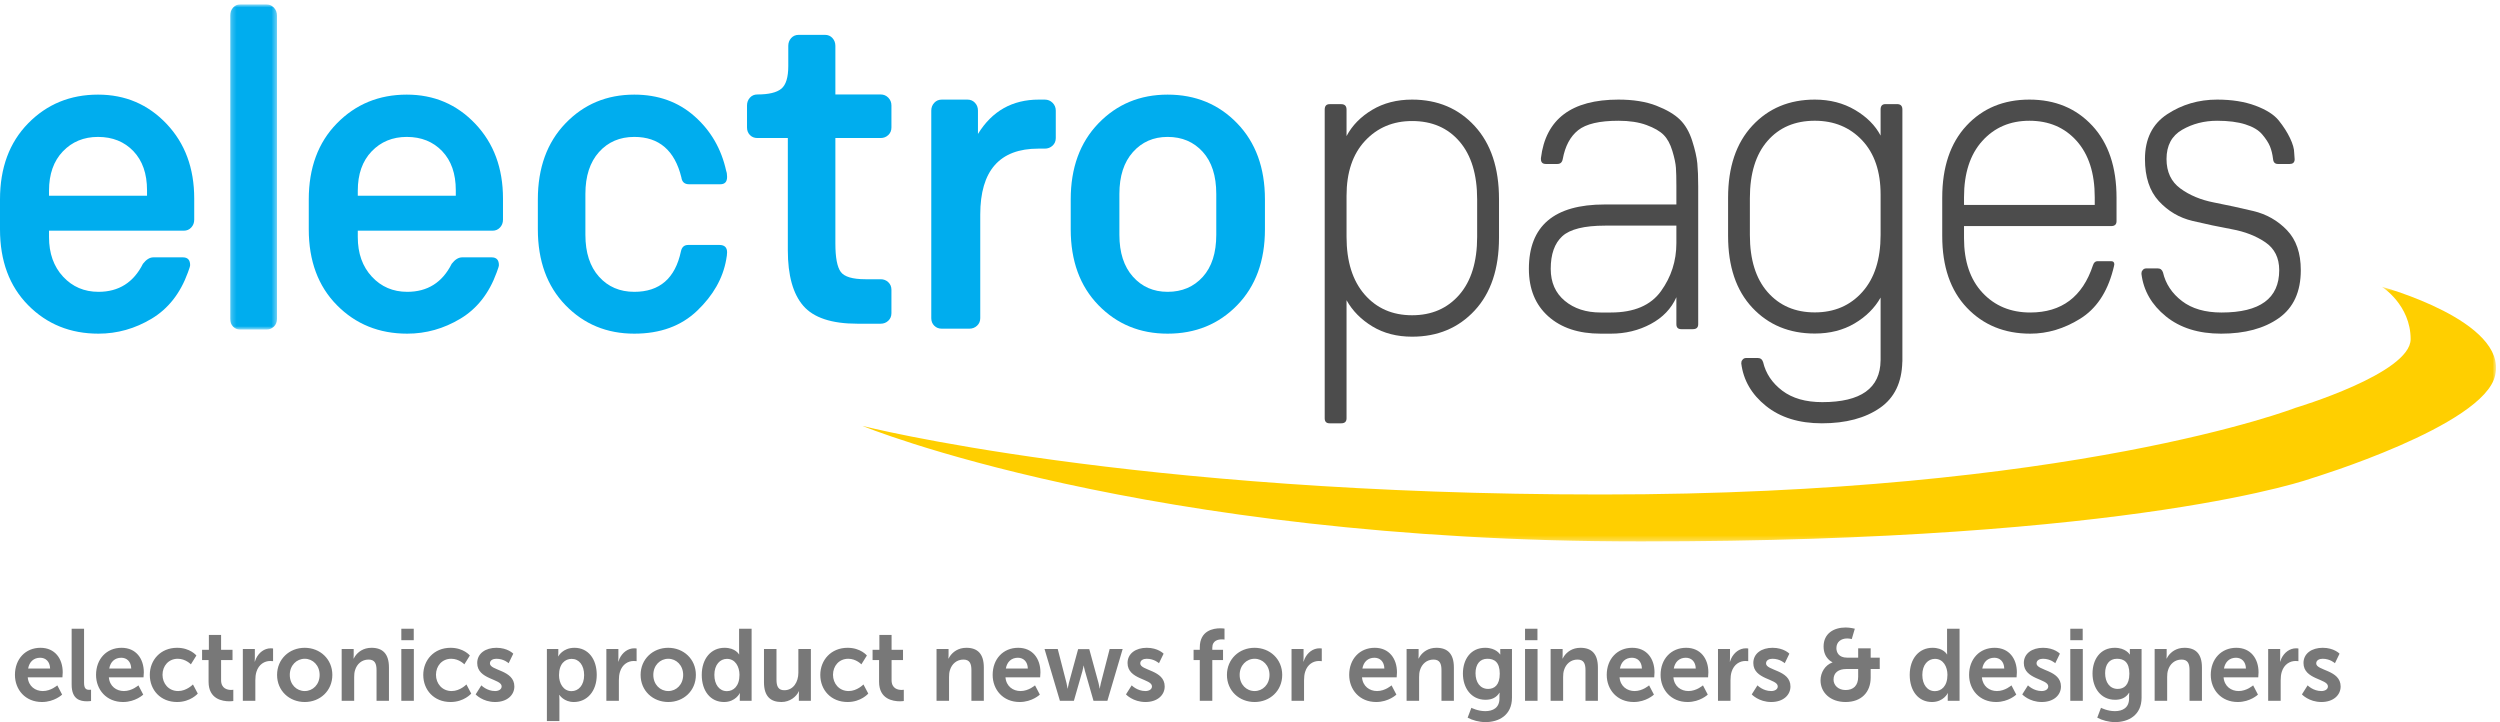 <?xml version="1.0" encoding="UTF-8"?>
<svg width="502px" height="145px" viewBox="0 0 502 145" version="1.1" xmlns="http://www.w3.org/2000/svg" xmlns:xlink="http://www.w3.org/1999/xlink">
    <!-- Generator: Sketch 46.2 (44496) - http://www.bohemiancoding.com/sketch -->
    <title>Page 1</title>
    <desc>Created with Sketch.</desc>
    <defs>
        <polygon id="path-1" points="9.618 0.89 0.222 0.89 0.222 66.174 9.618 66.174 9.618 0.89"></polygon>
        <polygon id="path-3" points="328.207 0.583 328.207 51.724 0.143 51.724 0.143 0.583"></polygon>
        <polygon id="path-5" points="0 150 501 150 501 1 0 1"></polygon>
    </defs>
    <g id="App-Icons" stroke="none" stroke-width="1" fill="none" fill-rule="evenodd">
        <g id="Page-1">
            <path d="M270.386,47.556 C270.386,52.499 271.595,56.359 274.012,59.137 C276.428,61.914 279.606,63.302 283.545,63.302 C287.484,63.302 290.647,61.929 293.033,59.183 C295.419,56.436 296.612,52.56 296.612,47.556 L296.612,40.049 C296.612,35.043 295.435,31.169 293.077,28.422 C290.72,25.676 287.544,24.303 283.545,24.303 C279.726,24.303 276.577,25.63 274.101,28.284 C271.624,30.94 270.386,34.617 270.386,39.316 L270.386,47.556 Z M270.386,83.993 C270.386,84.664 270.029,85 269.312,85 L266.984,85 C266.327,85 266,84.664 266,83.993 L266,22.013 C266,21.281 266.327,20.915 266.984,20.915 L269.312,20.915 C270.029,20.915 270.386,21.281 270.386,22.013 L270.386,27.323 C271.519,25.187 273.236,23.432 275.534,22.059 C277.831,20.686 280.501,20 283.545,20 C288.677,20 292.869,21.77 296.12,25.31 C299.373,28.849 301,33.732 301,39.957 L301,47.739 C301,53.964 299.373,58.832 296.12,62.34 C292.869,65.85 288.677,67.606 283.545,67.606 C280.501,67.606 277.845,66.919 275.578,65.546 C273.31,64.171 271.579,62.418 270.386,60.281 L270.386,83.993 Z" id="Fill-1" fill="#4C4C4C"></path>
            <path d="M322.301,45.307 C318.126,45.307 315.262,46.016 313.711,47.431 C312.161,48.847 311.386,51.032 311.386,53.985 C311.386,56.695 312.324,58.835 314.203,60.402 C316.083,61.969 318.484,62.751 321.406,62.751 L323.464,62.751 C328.117,62.751 331.472,61.32 333.53,58.458 C335.587,55.596 336.617,52.388 336.617,48.833 L336.617,45.307 L322.301,45.307 Z M341,65.102 C341,65.765 340.643,66.097 339.928,66.097 L337.601,66.097 C336.946,66.097 336.617,65.765 336.617,65.102 L336.617,59.679 C335.602,61.969 333.889,63.761 331.472,65.057 C329.055,66.352 326.387,67 323.464,67 L321.406,67 C316.991,67 313.488,65.839 310.893,63.519 C308.299,61.201 307,58.022 307,53.985 C307,45.368 312.072,41.059 322.212,41.059 L336.617,41.059 L336.617,37.354 C336.617,35.788 336.587,34.567 336.527,33.693 C336.466,32.82 336.229,31.689 335.811,30.304 C335.394,28.918 334.813,27.849 334.067,27.095 C333.321,26.341 332.172,25.679 330.621,25.107 C329.071,24.535 327.191,24.248 324.985,24.248 C321.168,24.248 318.468,24.881 316.888,26.147 C315.307,27.411 314.278,29.339 313.801,31.932 C313.682,32.594 313.325,32.925 312.728,32.925 L310.401,32.925 C309.744,32.925 309.417,32.594 309.417,31.932 L309.417,31.75 C310.371,23.916 315.561,20 324.985,20 C327.967,20 330.503,20.407 332.59,21.219 C334.678,22.033 336.258,22.968 337.332,24.022 C338.407,25.077 339.226,26.492 339.793,28.27 C340.36,30.048 340.703,31.555 340.821,32.788 C340.941,34.025 341,35.576 341,37.445 L341,65.102 Z" id="Fill-3" fill="#4C4C4C"></path>
            <path d="M420.625,41.149 L420.625,39.613 C420.625,34.792 419.419,31.027 417.007,28.314 C414.598,25.603 411.428,24.248 407.499,24.248 C403.63,24.248 400.476,25.603 398.036,28.314 C395.595,31.027 394.374,34.792 394.374,39.613 L394.374,41.149 L420.625,41.149 Z M394.374,47.838 C394.374,52.476 395.61,56.123 398.08,58.774 C400.551,61.426 403.75,62.751 407.678,62.751 C413.988,62.751 418.184,59.587 420.268,53.261 C420.446,52.718 420.744,52.447 421.16,52.447 L423.927,52.447 C424.345,52.447 424.553,52.658 424.553,53.079 C424.553,53.2 424.463,53.593 424.285,54.255 C423.095,58.774 420.893,62.027 417.678,64.016 C414.464,66.005 411.13,67 407.678,67 C402.5,67 398.259,65.266 394.955,61.801 C391.651,58.338 390,53.532 390,47.386 L390,39.702 C390,33.557 391.621,28.736 394.865,25.242 C398.11,21.747 402.321,20 407.499,20 C412.678,20 416.89,21.747 420.134,25.242 C423.377,28.736 425,33.557 425,39.702 L425,44.403 C425,45.066 424.642,45.397 423.927,45.397 L394.374,45.397 L394.374,47.838 Z" id="Fill-5" fill="#4C4C4C"></path>
            <path d="M457.579,63.882 C454.634,65.961 450.773,67 445.999,67 C441.461,67 437.763,65.839 434.906,63.521 C432.046,61.201 430.411,58.352 430,54.98 C430,54.677 430.058,54.467 430.176,54.346 C430.353,54.045 430.618,53.894 430.973,53.894 L433.271,53.894 C433.799,53.894 434.153,54.165 434.329,54.707 C434.861,56.998 436.128,58.91 438.132,60.447 C440.135,61.982 442.787,62.752 446.087,62.752 C453.807,62.752 457.667,59.919 457.667,54.256 C457.667,51.786 456.741,49.917 454.883,48.652 C453.026,47.386 450.788,46.512 448.167,46.031 C445.543,45.549 442.906,44.991 440.253,44.358 C437.602,43.727 435.348,42.4 433.491,40.381 C431.634,38.363 430.708,35.546 430.708,31.932 C430.708,27.894 432.195,24.896 435.171,22.937 C438.147,20.98 441.491,20 445.203,20 C448.151,20 450.715,20.407 452.895,21.219 C455.075,22.033 456.636,23.027 457.579,24.203 C458.523,25.379 459.275,26.553 459.835,27.727 C460.394,28.903 460.674,29.882 460.674,30.666 L460.762,31.932 L460.762,32.113 C460.704,32.655 460.378,32.925 459.789,32.925 L457.402,32.925 C456.813,32.925 456.49,32.594 456.429,31.932 C456.313,30.966 456.106,30.124 455.813,29.4 C455.517,28.677 455.002,27.878 454.264,27.004 C453.529,26.131 452.395,25.453 450.862,24.971 C449.328,24.49 447.443,24.248 445.203,24.248 C442.611,24.248 440.269,24.851 438.177,26.056 C436.083,27.262 435.037,29.219 435.037,31.932 C435.037,34.522 435.967,36.495 437.824,37.851 C439.678,39.207 441.919,40.142 444.541,40.653 C447.163,41.165 449.8,41.738 452.453,42.37 C455.106,43.003 457.359,44.284 459.216,46.212 C461.073,48.14 462,50.821 462,54.256 C462,58.594 460.527,61.803 457.579,63.882" id="Fill-7" fill="#4C4C4C"></path>
            <path d="M29.523,39.308 L29.523,38.2 C29.523,34.877 28.611,32.261 26.79,30.354 C24.968,28.446 22.598,27.492 19.681,27.492 C16.827,27.492 14.473,28.462 12.621,30.401 C10.768,32.338 9.843,34.969 9.843,38.292 L9.843,39.308 L29.523,39.308 Z M9.843,47.615 C9.843,50.878 10.784,53.524 12.665,55.554 C14.548,57.585 16.918,58.599 19.774,58.599 C23.843,58.599 26.82,56.723 28.703,52.969 C29.372,52.107 30.07,51.676 30.799,51.676 L36.722,51.676 C37.695,51.676 38.179,52.2 38.179,53.247 C38.179,53.431 38.027,53.923 37.725,54.724 C36.205,58.907 33.775,62 30.434,64 C27.094,65.999 23.541,67 19.774,67 C14.124,67 9.417,65.092 5.649,61.277 C1.884,57.462 0,52.385 0,46.046 L0,40.046 C0,33.708 1.884,28.615 5.649,24.771 C9.417,20.923 14.095,19 19.681,19 C25.15,19 29.736,20.954 33.442,24.862 C37.147,28.769 39,33.769 39,39.861 L39,44.107 C39,44.723 38.802,45.247 38.408,45.676 C38.012,46.107 37.513,46.324 36.904,46.324 L9.843,46.324 L9.843,47.615 Z" id="Fill-9" fill="#00ADEE"></path>
            <g id="Group-13" transform="translate(46, 0)">
                <mask id="mask-2" fill="white">
                    <use xlink:href="#path-1"></use>
                </mask>
                <g id="Clip-12"></g>
                <path d="M2.223,66.174 C1.643,66.174 1.165,65.972 0.788,65.569 C0.411,65.165 0.222,64.651 0.222,64.029 L0.222,3.127 C0.222,2.507 0.411,1.978 0.788,1.543 C1.165,1.107 1.643,0.889 2.223,0.889 L7.531,0.889 C8.11,0.889 8.603,1.107 9.01,1.543 C9.416,1.978 9.618,2.507 9.618,3.127 L9.618,64.029 C9.618,64.651 9.416,65.165 9.01,65.569 C8.603,65.972 8.11,66.174 7.531,66.174 L2.223,66.174 Z" id="Fill-11" fill="#00ADEE" mask="url(#mask-2)"></path>
            </g>
            <path d="M91.524,39.308 L91.524,38.2 C91.524,34.877 90.613,32.261 88.79,30.354 C86.968,28.446 84.598,27.492 81.683,27.492 C78.829,27.492 76.473,28.462 74.621,30.401 C72.768,32.338 71.843,34.969 71.843,38.292 L71.843,39.308 L91.524,39.308 Z M71.843,47.615 C71.843,50.878 72.784,53.524 74.667,55.554 C76.549,57.585 78.919,58.599 81.774,58.599 C85.845,58.599 88.822,56.723 90.703,52.969 C91.373,52.107 92.07,51.676 92.8,51.676 L98.722,51.676 C99.695,51.676 100.18,52.2 100.18,53.247 C100.18,53.431 100.029,53.923 99.725,54.724 C98.206,58.907 95.776,62 92.435,64 C89.094,65.999 85.541,67 81.774,67 C76.124,67 71.417,65.092 67.651,61.277 C63.885,57.462 62,52.385 62,46.046 L62,40.046 C62,33.708 63.885,28.615 67.651,24.771 C71.417,20.923 76.095,19 81.683,19 C87.15,19 91.737,20.954 95.442,24.862 C99.147,28.769 101,33.769 101,39.861 L101,44.107 C101,44.723 100.804,45.247 100.408,45.676 C100.013,46.107 99.513,46.324 98.905,46.324 L71.843,46.324 L71.843,47.615 Z" id="Fill-14" fill="#00ADEE"></path>
            <path d="M117.547,47.154 C117.547,50.723 118.456,53.524 120.273,55.554 C122.091,57.585 124.455,58.599 127.365,58.599 C132.455,58.599 135.577,55.893 136.728,50.476 C136.909,49.615 137.395,49.186 138.183,49.186 L144.455,49.186 C145.485,49.186 146,49.678 146,50.662 C146,51.031 145.939,51.524 145.82,52.138 C145.152,55.893 143.213,59.309 140,62.385 C136.788,65.462 132.575,67 127.365,67 C121.849,67 117.242,65.092 113.546,61.277 C109.848,57.462 108,52.385 108,46.046 L108,40.046 C108,33.708 109.848,28.615 113.546,24.771 C117.242,20.923 121.849,19 127.365,19 C132.152,19 136.182,20.446 139.455,23.338 C142.727,26.231 144.848,29.893 145.82,34.324 C145.939,34.63 146,35.031 146,35.523 C146,36.508 145.547,37 144.636,37 L138.364,37 C137.454,37 136.941,36.538 136.818,35.615 C135.485,30.2 132.334,27.492 127.365,27.492 C124.455,27.492 122.091,28.508 120.273,30.538 C118.456,32.569 117.547,35.369 117.547,38.938 L117.547,47.154 Z" id="Fill-16" fill="#00ADEE"></path>
            <path d="M172.156,65 C166.993,65 163.375,63.803 161.303,61.409 C159.231,59.016 158.196,55.303 158.196,50.27 L158.196,27.714 L152.072,27.714 C151.471,27.714 150.976,27.515 150.586,27.115 C150.195,26.717 150,26.21 150,25.597 L150,21.177 C150,20.565 150.195,20.042 150.586,19.612 C150.976,19.183 151.471,18.968 152.072,18.968 C154.354,18.968 155.959,18.585 156.891,17.817 C157.821,17.05 158.287,15.532 158.287,13.261 L158.287,9.209 C158.287,8.597 158.481,8.074 158.87,7.644 C159.263,7.214 159.758,7 160.357,7 L165.67,7 C166.272,7 166.768,7.214 167.157,7.644 C167.547,8.074 167.743,8.597 167.743,9.209 L167.743,18.968 L176.839,18.968 C177.439,18.968 177.949,19.183 178.37,19.612 C178.79,20.042 179,20.565 179,21.177 L179,25.597 C179,26.21 178.79,26.717 178.37,27.115 C177.949,27.515 177.439,27.714 176.839,27.714 L167.743,27.714 L167.743,48.888 C167.743,51.713 168.103,53.615 168.824,54.598 C169.543,55.578 171.196,56.07 173.777,56.07 L176.839,56.07 C177.439,56.07 177.949,56.27 178.37,56.668 C178.79,57.066 179,57.573 179,58.188 L179,62.882 C179,63.496 178.79,64.004 178.37,64.402 C177.949,64.8 177.439,65 176.839,65 L172.156,65 Z" id="Fill-18" fill="#00ADEE"></path>
            <path d="M189.115,66 C188.501,66 187.996,65.8 187.598,65.403 C187.201,65.005 187,64.497 187,63.884 L187,22.207 C187,21.595 187.201,21.073 187.598,20.644 C187.996,20.214 188.501,20 189.115,20 L194.262,20 C194.873,20 195.379,20.214 195.777,20.644 C196.176,21.073 196.374,21.595 196.374,22.207 L196.374,26.899 C199.195,22.3 203.269,20 208.598,20 L209.793,20 C210.407,20 210.928,20.214 211.357,20.644 C211.785,21.073 212,21.595 212,22.207 L212,27.727 C212,28.342 211.785,28.848 211.357,29.246 C210.928,29.644 210.407,29.844 209.793,29.844 L208.507,29.844 C200.725,29.844 196.835,34.26 196.835,43.093 L196.835,63.884 C196.835,64.497 196.621,65.005 196.191,65.403 C195.763,65.8 195.241,66 194.63,66 L189.115,66 Z" id="Fill-20" fill="#00ADEE"></path>
            <path d="M224.774,47.154 C224.774,50.723 225.677,53.524 227.488,55.554 C229.297,57.585 231.62,58.599 234.455,58.599 C237.35,58.599 239.702,57.599 241.513,55.601 C243.323,53.599 244.228,50.785 244.228,47.154 L244.228,38.938 C244.228,35.308 243.323,32.492 241.513,30.492 C239.702,28.492 237.35,27.492 234.455,27.492 C231.62,27.492 229.297,28.508 227.488,30.538 C225.677,32.569 224.774,35.369 224.774,38.938 L224.774,47.154 Z M215,40.046 C215,33.708 216.856,28.615 220.565,24.771 C224.276,20.923 228.907,19 234.455,19 C240.066,19 244.725,20.923 248.435,24.771 C252.145,28.615 254,33.708 254,40.046 L254,46.046 C254,52.385 252.145,57.462 248.435,61.277 C244.725,65.092 240.066,67 234.455,67 C228.907,67 224.276,65.092 220.565,61.277 C216.856,57.462 215,52.385 215,46.046 L215,40.046 Z" id="Fill-22" fill="#00ADEE"></path>
            <g id="Group-26" transform="translate(173, 57)">
                <mask id="mask-4" fill="white">
                    <use xlink:href="#path-3"></use>
                </mask>
                <g id="Clip-25"></g>
                <path d="M305.28,0.583 C305.28,0.583 311.057,4.21 311.057,11.102 C311.057,17.994 287.947,24.885 287.947,24.885 C287.947,24.885 243.169,42.295 148.559,42.295 C53.949,42.295 0.143,28.512 0.143,28.512 C0.143,28.512 56.477,51.724 156.503,51.724 C256.53,51.724 291.197,39.031 291.197,39.031 C291.197,39.031 325.863,28.512 328.029,18.356 C330.556,7.475 305.28,0.583 305.28,0.583" id="Fill-24" fill="#FFCF00" mask="url(#mask-4)"></path>
            </g>
            <path d="M373.963,58.62 C371.523,61.359 368.338,62.729 364.41,62.729 C360.481,62.729 357.327,61.375 354.946,58.665 C352.566,55.954 351.376,52.131 351.376,47.192 L351.376,39.785 C351.376,34.846 352.55,31.022 354.902,28.312 C357.253,25.601 360.422,24.245 364.41,24.245 C368.278,24.245 371.448,25.556 373.919,28.175 C376.388,30.797 377.624,34.425 377.624,39.062 L377.624,47.192 C377.624,52.071 376.404,55.88 373.963,58.62 M380.928,20.904 L378.606,20.904 C377.952,20.904 377.624,21.265 377.624,21.988 L377.624,27.226 C376.552,25.179 374.841,23.464 372.491,22.079 C370.139,20.693 367.447,20 364.41,20 C359.291,20 355.11,21.747 351.866,25.239 C348.622,28.732 347,33.552 347,39.693 L347,47.372 C347,53.516 348.622,58.319 351.866,61.782 C355.11,65.245 359.291,66.975 364.41,66.975 C367.447,66.975 370.109,66.299 372.402,64.943 C374.693,63.589 376.434,61.857 377.624,59.75 L377.624,72.364 L377.62,72.364 C377.565,77.951 373.667,80.748 365.916,80.748 C362.58,80.748 359.898,79.979 357.872,78.442 C355.845,76.904 354.564,74.991 354.028,72.7 C353.849,72.156 353.492,71.885 352.957,71.885 L350.632,71.885 C350.275,71.885 350.007,72.036 349.828,72.337 C349.709,72.458 349.648,72.668 349.648,72.971 C350.067,76.347 351.719,79.196 354.609,81.517 C357.499,83.838 361.24,85 365.826,85 C370.653,85 374.556,83.959 377.535,81.878 C380.419,79.866 381.891,76.784 381.984,72.654 C381.987,72.621 382,72.595 382,72.56 L382,21.988 C382,21.265 381.642,20.904 380.928,20.904" id="Fill-27" fill="#4C4C4C"></path>
            <mask id="mask-6" fill="white">
                <use xlink:href="#path-5"></use>
            </mask>
            <g id="Clip-29"></g>
            <path d="M3,135.52 C3,132.32 5.117,130.077 8.123,130.077 C11.031,130.077 12.594,132.259 12.594,135.011 C12.594,135.317 12.535,136.01 12.535,136.01 L5.572,136.01 C5.73,137.824 7.095,138.762 8.598,138.762 C10.22,138.762 11.506,137.62 11.506,137.62 L12.475,139.475 C12.475,139.475 10.932,140.964 8.42,140.964 C5.077,140.964 3,138.476 3,135.52 Z M5.651,134.236 L10.062,134.236 C10.023,132.829 9.172,132.075 8.064,132.075 C6.778,132.075 5.888,132.891 5.651,134.236 Z M14.387,137.477 C14.387,140.454 16.108,140.821 17.493,140.821 C17.908,140.821 18.284,140.76 18.284,140.76 L18.284,138.497 C18.284,138.497 18.106,138.517 17.908,138.517 C17.256,138.517 16.88,138.232 16.88,137.09 L16.88,126.245 L14.387,126.245 L14.387,137.477 Z M19.286,135.52 C19.286,132.32 21.403,130.077 24.41,130.077 C27.318,130.077 28.88,132.259 28.88,135.011 C28.88,135.317 28.821,136.01 28.821,136.01 L21.858,136.01 C22.016,137.824 23.381,138.762 24.884,138.762 C26.506,138.762 27.792,137.62 27.792,137.62 L28.762,139.475 C28.762,139.475 27.219,140.964 24.706,140.964 C21.363,140.964 19.286,138.476 19.286,135.52 Z M21.937,134.236 L26.348,134.236 C26.309,132.829 25.458,132.075 24.35,132.075 C23.064,132.075 22.174,132.891 21.937,134.236 Z M30.08,135.52 C30.08,138.538 32.216,140.964 35.559,140.964 C38.27,140.964 39.714,139.271 39.714,139.271 L38.744,137.437 C38.744,137.437 37.478,138.762 35.777,138.762 C33.858,138.762 32.632,137.253 32.632,135.5 C32.632,133.726 33.838,132.279 35.698,132.279 C37.281,132.279 38.329,133.4 38.329,133.4 L39.437,131.627 C39.437,131.627 38.19,130.077 35.559,130.077 C32.216,130.077 30.08,132.564 30.08,135.52 Z M41.883,136.907 C41.883,140.393 44.672,140.821 46.076,140.821 C46.551,140.821 46.848,140.76 46.848,140.76 L46.848,138.497 C46.848,138.497 46.67,138.538 46.393,138.538 C45.701,138.538 44.395,138.293 44.395,136.58 L44.395,132.544 L46.69,132.544 L46.69,130.485 L44.395,130.485 L44.395,127.488 L41.942,127.488 L41.942,130.485 L40.577,130.485 L40.577,132.544 L41.883,132.544 L41.883,136.907 Z M51.406,132.247 L51.173,131.84 L51.173,132.116 C51.173,132.503 51.133,132.85 51.133,132.85 L51.173,132.85 C51.237,132.642 51.315,132.44 51.406,132.247 Z M51.173,131.84 L51.406,132.247 C51.971,131.055 53.05,130.179 54.378,130.179 C54.615,130.179 54.833,130.22 54.833,130.22 L54.833,132.768 C54.833,132.768 54.576,132.727 54.239,132.727 C53.171,132.727 51.964,133.359 51.49,134.909 C51.331,135.418 51.272,135.989 51.272,136.601 L51.272,140.719 L48.76,140.719 L48.76,130.322 L51.173,130.322 L51.173,131.84 Z M55.637,135.52 C55.637,132.34 58.109,130.077 61.176,130.077 C64.262,130.077 66.734,132.34 66.734,135.52 C66.734,138.721 64.262,140.964 61.195,140.964 C58.109,140.964 55.637,138.721 55.637,135.52 Z M58.189,135.52 C58.189,137.457 59.553,138.762 61.195,138.762 C62.817,138.762 64.182,137.457 64.182,135.52 C64.182,133.604 62.817,132.279 61.195,132.279 C59.553,132.279 58.189,133.604 58.189,135.52 Z M71.316,131.744 L71.02,131.267 L71.02,131.525 C71.02,131.912 70.98,132.238 70.98,132.238 L71.02,132.238 C71.097,132.083 71.195,131.915 71.316,131.744 Z M71.02,131.267 L71.316,131.744 C71.876,130.947 72.924,130.077 74.6,130.077 C76.836,130.077 78.102,131.28 78.102,134.032 L78.102,140.719 L75.609,140.719 L75.609,134.562 C75.609,133.298 75.293,132.442 74.007,132.442 C72.662,132.442 71.673,133.319 71.297,134.562 C71.158,134.99 71.119,135.459 71.119,135.948 L71.119,140.719 L68.607,140.719 L68.607,130.322 L71.02,130.322 L71.02,131.267 Z M80.587,128.548 L83.08,128.548 L83.08,126.245 L80.587,126.245 L80.587,128.548 Z M80.587,140.719 L83.1,140.719 L83.1,130.322 L80.587,130.322 L80.587,140.719 Z M93.656,137.437 C93.656,137.437 93.656,137.437 93.656,137.437 L93.656,137.437 Z M93.656,137.437 L94.625,139.271 C94.625,139.271 93.181,140.964 90.471,140.964 C87.128,140.964 84.992,138.538 84.992,135.52 C84.992,132.564 87.128,130.077 90.471,130.077 C93.102,130.077 94.348,131.627 94.348,131.627 L93.241,133.4 C93.241,133.4 92.192,132.279 90.61,132.279 C88.75,132.279 87.543,133.726 87.543,135.5 C87.543,137.253 88.77,138.762 90.689,138.762 C92.389,138.762 93.655,137.437 93.656,137.437 L93.656,137.437 Z M95.508,139.435 C95.508,139.435 96.913,140.964 99.425,140.964 C101.819,140.964 103.283,139.577 103.283,137.844 C103.283,134.501 98.377,134.685 98.377,133.217 C98.377,132.564 99.01,132.279 99.663,132.279 C101.206,132.279 102.135,133.176 102.135,133.176 L103.065,131.26 C103.065,131.26 101.957,130.077 99.682,130.077 C97.506,130.077 95.825,131.198 95.825,133.135 C95.825,136.479 100.731,136.275 100.731,137.824 C100.731,138.436 100.118,138.762 99.405,138.762 C97.764,138.762 96.656,137.62 96.656,137.62 L95.508,139.435 Z M109.816,144.796 L109.816,130.322 L112.111,130.322 L112.111,131.076 C112.111,131.464 112.071,131.79 112.071,131.79 L112.111,131.79 C112.111,131.79 112.981,130.077 115.355,130.077 C118.085,130.077 119.826,132.299 119.826,135.52 C119.826,138.823 117.868,140.964 115.217,140.964 C113.219,140.964 112.329,139.536 112.329,139.536 L112.289,139.536 C112.289,139.536 112.329,139.903 112.329,140.433 L112.329,144.796 L109.816,144.796 Z M112.25,135.582 C112.25,137.192 113.1,138.782 114.762,138.782 C116.147,138.782 117.294,137.62 117.294,135.561 C117.294,133.584 116.265,132.299 114.782,132.299 C113.476,132.299 112.25,133.278 112.25,135.582 Z M124.404,132.247 L124.171,131.84 L124.171,132.116 C124.171,132.503 124.131,132.85 124.131,132.85 L124.171,132.85 C124.234,132.642 124.313,132.44 124.404,132.247 Z M124.171,131.84 L124.404,132.247 C124.969,131.055 126.048,130.179 127.376,130.179 C127.613,130.179 127.831,130.22 127.831,130.22 L127.831,132.768 C127.831,132.768 127.573,132.727 127.237,132.727 C126.169,132.727 124.962,133.359 124.487,134.909 C124.329,135.418 124.27,135.989 124.27,136.601 L124.27,140.719 L121.758,140.719 L121.758,130.322 L124.171,130.322 L124.171,131.84 Z M128.635,135.52 C128.635,132.34 131.107,130.077 134.173,130.077 C137.259,130.077 139.732,132.34 139.732,135.52 C139.732,138.721 137.259,140.964 134.193,140.964 C131.107,140.964 128.635,138.721 128.635,135.52 Z M131.186,135.52 C131.186,137.457 132.551,138.762 134.193,138.762 C135.815,138.762 137.18,137.457 137.18,135.52 C137.18,133.604 135.815,132.279 134.193,132.279 C132.551,132.279 131.186,133.604 131.186,135.52 Z M140.912,135.52 C140.912,132.218 142.811,130.077 145.482,130.077 C147.697,130.077 148.39,131.402 148.39,131.402 L148.429,131.402 C148.429,131.402 148.409,131.137 148.409,130.811 L148.409,126.245 L150.922,126.245 L150.922,140.719 L148.548,140.719 L148.548,139.863 C148.548,139.475 148.587,139.19 148.587,139.19 L148.548,139.19 C148.548,139.19 147.697,140.964 145.383,140.964 C142.653,140.964 140.912,138.741 140.912,135.52 Z M143.444,135.52 C143.444,137.498 144.473,138.782 145.956,138.782 C147.262,138.782 148.488,137.804 148.488,135.5 C148.488,133.889 147.658,132.299 145.976,132.299 C144.591,132.299 143.444,133.461 143.444,135.52 Z M153.407,137.009 C153.407,139.842 154.752,140.964 156.908,140.964 C158.629,140.964 159.915,139.883 160.41,138.803 L160.449,138.803 C160.449,138.803 160.41,139.129 160.41,139.536 L160.41,140.719 L162.823,140.719 L162.823,130.322 L160.311,130.322 L160.311,135.092 C160.311,136.947 159.302,138.599 157.482,138.599 C156.236,138.599 155.919,137.742 155.919,136.479 L155.919,130.322 L153.407,130.322 L153.407,137.009 Z M164.715,135.52 C164.715,138.538 166.852,140.964 170.195,140.964 C172.905,140.964 174.349,139.271 174.349,139.271 L173.38,137.437 C173.38,137.437 172.114,138.762 170.412,138.762 C168.494,138.762 167.267,137.253 167.267,135.5 C167.267,133.726 168.474,132.279 170.333,132.279 C171.916,132.279 172.964,133.4 172.964,133.4 L174.072,131.627 C174.072,131.627 172.826,130.077 170.195,130.077 C166.852,130.077 164.715,132.564 164.715,135.52 Z M176.518,136.907 C176.518,140.393 179.307,140.821 180.712,140.821 C181.186,140.821 181.483,140.76 181.483,140.76 L181.483,138.497 C181.483,138.497 181.305,138.538 181.028,138.538 C180.336,138.538 179.03,138.293 179.03,136.58 L179.03,132.544 L181.325,132.544 L181.325,130.485 L179.03,130.485 L179.03,127.488 L176.577,127.488 L176.577,130.485 L175.212,130.485 L175.212,132.544 L176.518,132.544 L176.518,136.907 Z M190.766,131.744 L190.47,131.267 L190.47,131.525 C190.47,131.912 190.43,132.238 190.43,132.238 L190.47,132.238 C190.547,132.083 190.645,131.915 190.766,131.744 Z M190.47,131.267 L190.766,131.744 C191.326,130.947 192.373,130.077 194.05,130.077 C196.286,130.077 197.552,131.28 197.552,134.032 L197.552,140.719 L195.059,140.719 L195.059,134.562 C195.059,133.298 194.743,132.442 193.457,132.442 C192.112,132.442 191.123,133.319 190.747,134.562 C190.608,134.99 190.569,135.459 190.569,135.948 L190.569,140.719 L188.056,140.719 L188.056,130.322 L190.47,130.322 L190.47,131.267 Z M199.325,135.52 C199.325,132.32 201.442,130.077 204.448,130.077 C207.356,130.077 208.919,132.259 208.919,135.011 C208.919,135.317 208.86,136.01 208.86,136.01 L201.897,136.01 C202.055,137.824 203.42,138.762 204.923,138.762 C206.545,138.762 207.831,137.62 207.831,137.62 L208.8,139.475 C208.8,139.475 207.257,140.964 204.745,140.964 C201.402,140.964 199.325,138.476 199.325,135.52 Z M201.976,134.236 L206.387,134.236 C206.348,132.829 205.497,132.075 204.389,132.075 C203.103,132.075 202.213,132.891 201.976,134.236 Z M212.829,140.719 L215.638,140.719 L217.339,134.786 C217.497,134.236 217.577,133.665 217.577,133.665 L217.616,133.665 C217.616,133.665 217.715,134.236 217.873,134.786 L219.574,140.719 L222.364,140.719 L225.43,130.322 L222.819,130.322 L221.058,137.151 C220.92,137.702 220.841,138.252 220.841,138.252 L220.801,138.252 C220.801,138.252 220.722,137.702 220.583,137.151 L218.724,130.342 L216.489,130.342 L214.629,137.151 C214.491,137.702 214.392,138.252 214.392,138.252 L214.352,138.252 C214.352,138.252 214.293,137.702 214.154,137.151 L212.394,130.322 L209.743,130.322 L212.829,140.719 Z M226.095,139.435 C226.095,139.435 227.5,140.964 230.012,140.964 C232.406,140.964 233.87,139.577 233.87,137.844 C233.87,134.501 228.964,134.685 228.964,133.217 C228.964,132.564 229.597,132.279 230.25,132.279 C231.793,132.279 232.722,133.176 232.722,133.176 L233.652,131.26 C233.652,131.26 232.544,130.077 230.269,130.077 C228.093,130.077 226.412,131.198 226.412,133.135 C226.412,136.479 231.318,136.275 231.318,137.824 C231.318,138.436 230.705,138.762 229.992,138.762 C228.351,138.762 227.243,137.62 227.243,137.62 L226.095,139.435 Z M240.918,140.719 L243.43,140.719 L243.43,132.544 L245.586,132.544 L245.586,130.485 L243.43,130.485 L243.43,130.077 C243.43,128.569 244.656,128.385 245.369,128.385 C245.665,128.385 245.883,128.426 245.883,128.426 L245.883,126.224 C245.883,126.224 245.547,126.163 245.032,126.163 C243.628,126.163 240.918,126.612 240.918,130.016 L240.918,130.485 L239.671,130.485 L239.671,132.544 L240.918,132.544 L240.918,140.719 Z M246.37,135.52 C246.37,132.34 248.843,130.077 251.909,130.077 C254.995,130.077 257.468,132.34 257.468,135.52 C257.468,138.721 254.995,140.964 251.929,140.964 C248.843,140.964 246.37,138.721 246.37,135.52 Z M248.922,135.52 C248.922,137.457 250.287,138.762 251.929,138.762 C253.551,138.762 254.916,137.457 254.916,135.52 C254.916,133.604 253.551,132.279 251.929,132.279 C250.287,132.279 248.922,133.604 248.922,135.52 Z M261.987,132.247 L261.754,131.84 L261.754,132.116 C261.754,132.503 261.714,132.85 261.714,132.85 L261.754,132.85 C261.817,132.642 261.895,132.44 261.987,132.247 Z M261.754,131.84 L261.987,132.247 C262.552,131.055 263.631,130.179 264.958,130.179 C265.196,130.179 265.413,130.22 265.413,130.22 L265.413,132.768 C265.413,132.768 265.156,132.727 264.82,132.727 C263.752,132.727 262.545,133.359 262.07,134.909 C261.912,135.418 261.853,135.989 261.853,136.601 L261.853,140.719 L259.34,140.719 L259.34,130.322 L261.754,130.322 L261.754,131.84 Z M270.918,135.52 C270.918,132.32 273.035,130.077 276.042,130.077 C278.95,130.077 280.512,132.259 280.512,135.011 C280.512,135.317 280.453,136.01 280.453,136.01 L273.49,136.01 C273.648,137.824 275.013,138.762 276.517,138.762 C278.139,138.762 279.424,137.62 279.424,137.62 L280.394,139.475 C280.394,139.475 278.851,140.964 276.339,140.964 C272.995,140.964 270.918,138.476 270.918,135.52 Z M273.569,134.236 L277.98,134.236 C277.941,132.829 277.09,132.075 275.982,132.075 C274.697,132.075 273.806,132.891 273.569,134.236 Z M285.153,131.744 L284.857,131.267 L284.857,131.525 C284.857,131.912 284.818,132.238 284.818,132.238 L284.857,132.238 C284.934,132.083 285.033,131.915 285.153,131.744 Z M284.857,131.267 L285.153,131.744 C285.714,130.947 286.761,130.077 288.438,130.077 C290.673,130.077 291.939,131.28 291.939,134.032 L291.939,140.719 L289.447,140.719 L289.447,134.562 C289.447,133.298 289.13,132.442 287.844,132.442 C286.499,132.442 285.51,133.319 285.134,134.562 C284.996,134.99 284.956,135.459 284.956,135.948 L284.956,140.719 L282.444,140.719 L282.444,130.322 L284.857,130.322 L284.857,131.267 Z M295.453,142.126 C295.453,142.126 296.719,142.798 298.243,142.798 C299.786,142.798 301.091,142.126 301.091,140.27 L301.091,139.659 C301.091,139.414 301.131,139.108 301.131,139.108 L301.091,139.108 C300.498,140.026 299.627,140.515 298.282,140.515 C295.394,140.515 293.752,138.109 293.752,135.255 C293.752,132.401 295.315,130.077 298.223,130.077 C300.419,130.077 301.21,131.402 301.21,131.402 L301.269,131.402 C301.269,131.402 301.25,131.28 301.25,131.117 L301.25,130.322 L303.604,130.322 L303.604,140.087 C303.604,143.655 300.913,145 298.282,145 C297.016,145 295.671,144.633 294.702,144.103 L295.453,142.126 Z M298.816,138.334 C300.023,138.334 301.151,137.62 301.151,135.276 C301.151,132.911 300.023,132.279 298.658,132.279 C297.135,132.279 296.284,133.421 296.284,135.174 C296.284,136.988 297.194,138.334 298.816,138.334 Z M306.227,128.548 L308.72,128.548 L308.72,126.245 L306.227,126.245 L306.227,128.548 Z M306.227,140.719 L308.74,140.719 L308.74,130.322 L306.227,130.322 L306.227,140.719 Z M314.073,131.744 L313.777,131.267 L313.777,131.525 C313.777,131.912 313.738,132.238 313.738,132.238 L313.777,132.238 C313.854,132.083 313.952,131.915 314.073,131.744 Z M313.777,131.267 L314.073,131.744 C314.634,130.947 315.681,130.077 317.358,130.077 C319.593,130.077 320.859,131.28 320.859,134.032 L320.859,140.719 L318.366,140.719 L318.366,134.562 C318.366,133.298 318.05,132.442 316.764,132.442 C315.419,132.442 314.43,133.319 314.054,134.562 C313.916,134.99 313.876,135.459 313.876,135.948 L313.876,140.719 L311.364,140.719 L311.364,130.322 L313.777,130.322 L313.777,131.267 Z M322.632,135.52 C322.632,132.32 324.749,130.077 327.756,130.077 C330.664,130.077 332.226,132.259 332.226,135.011 C332.226,135.317 332.167,136.01 332.167,136.01 L325.204,136.01 C325.362,137.824 326.727,138.762 328.231,138.762 C329.853,138.762 331.138,137.62 331.138,137.62 L332.108,139.475 C332.108,139.475 330.565,140.964 328.053,140.964 C324.709,140.964 322.632,138.476 322.632,135.52 Z M325.283,134.236 L329.694,134.236 C329.655,132.829 328.804,132.075 327.696,132.075 C326.411,132.075 325.52,132.891 325.283,134.236 Z M333.446,135.52 C333.446,132.32 335.563,130.077 338.569,130.077 C341.477,130.077 343.04,132.259 343.04,135.011 C343.04,135.317 342.981,136.01 342.981,136.01 L336.018,136.01 C336.176,137.824 337.541,138.762 339.044,138.762 C340.666,138.762 341.952,137.62 341.952,137.62 L342.921,139.475 C342.921,139.475 341.378,140.964 338.866,140.964 C335.523,140.964 333.446,138.476 333.446,135.52 Z M336.097,134.236 L340.508,134.236 C340.468,132.829 339.618,132.075 338.51,132.075 C337.224,132.075 336.334,132.891 336.097,134.236 Z M347.618,132.247 L347.385,131.84 L347.385,132.116 C347.385,132.503 347.345,132.85 347.345,132.85 L347.385,132.85 C347.449,132.642 347.527,132.44 347.618,132.247 Z M347.385,131.84 L347.618,132.247 C348.183,131.055 349.262,130.179 350.59,130.179 C350.827,130.179 351.045,130.22 351.045,130.22 L351.045,132.768 C351.045,132.768 350.787,132.727 350.451,132.727 C349.383,132.727 348.176,133.359 347.702,134.909 C347.543,135.418 347.484,135.989 347.484,136.601 L347.484,140.719 L344.972,140.719 L344.972,130.322 L347.385,130.322 L347.385,131.84 Z M351.75,139.435 C351.75,139.435 353.154,140.964 355.667,140.964 C358.06,140.964 359.524,139.577 359.524,137.844 C359.524,134.501 354.618,134.685 354.618,133.217 C354.618,132.564 355.251,132.279 355.904,132.279 C357.447,132.279 358.377,133.176 358.377,133.176 L359.306,131.26 C359.306,131.26 358.199,130.077 355.924,130.077 C353.748,130.077 352.066,131.198 352.066,133.135 C352.066,136.479 356.972,136.275 356.972,137.824 C356.972,138.436 356.359,138.762 355.647,138.762 C354.005,138.762 352.897,137.62 352.897,137.62 L351.75,139.435 Z M365.563,136.621 C365.563,135.052 366.473,133.543 367.957,133.013 L367.957,132.972 C367.957,132.972 366.176,132.259 366.176,129.812 C366.176,127.244 368.174,126 370.608,126 C371.498,126 372.447,126.245 372.447,126.245 L371.834,128.324 C371.834,128.324 371.359,128.202 370.904,128.202 C369.717,128.202 368.748,128.874 368.748,130.138 C368.748,130.974 369.203,132.055 370.884,132.055 L373.12,132.055 L373.12,130.179 L375.632,130.179 L375.632,132.055 L377.452,132.055 L377.452,134.338 L375.632,134.338 L375.632,136.05 C375.632,139.006 373.753,140.964 370.588,140.964 C367.541,140.964 365.563,139.068 365.563,136.621 Z M368.174,136.458 C368.174,137.62 369.144,138.558 370.588,138.558 C372.17,138.558 373.12,137.661 373.12,135.908 L373.12,134.338 L370.746,134.338 C369.183,134.338 368.174,135.052 368.174,136.458 Z M383.471,135.52 C383.471,132.218 385.37,130.077 388.041,130.077 C390.257,130.077 390.949,131.402 390.949,131.402 L390.988,131.402 C390.988,131.402 390.969,131.137 390.969,130.811 L390.969,126.245 L393.481,126.245 L393.481,140.719 L391.107,140.719 L391.107,139.863 C391.107,139.475 391.147,139.19 391.147,139.19 L391.107,139.19 C391.107,139.19 390.257,140.964 387.942,140.964 C385.212,140.964 383.471,138.741 383.471,135.52 Z M386.003,135.52 C386.003,137.498 387.032,138.782 388.516,138.782 C389.821,138.782 391.048,137.804 391.048,135.5 C391.048,133.889 390.217,132.299 388.536,132.299 C387.151,132.299 386.003,133.461 386.003,135.52 Z M395.393,135.52 C395.393,132.32 397.509,130.077 400.516,130.077 C403.424,130.077 404.987,132.259 404.987,135.011 C404.987,135.317 404.928,136.01 404.928,136.01 L397.964,136.01 C398.123,137.824 399.488,138.762 400.991,138.762 C402.613,138.762 403.899,137.62 403.899,137.62 L404.868,139.475 C404.868,139.475 403.325,140.964 400.813,140.964 C397.47,140.964 395.393,138.476 395.393,135.52 Z M398.044,134.236 L402.455,134.236 C402.415,132.829 401.565,132.075 400.457,132.075 C399.171,132.075 398.281,132.891 398.044,134.236 Z M406.068,139.435 C406.068,139.435 407.472,140.964 409.985,140.964 C412.378,140.964 413.842,139.577 413.842,137.844 C413.842,134.501 408.936,134.685 408.936,133.217 C408.936,132.564 409.569,132.279 410.222,132.279 C411.765,132.279 412.695,133.176 412.695,133.176 L413.625,131.26 C413.625,131.26 412.517,130.077 410.242,130.077 C408.066,130.077 406.384,131.198 406.384,133.135 C406.384,136.479 411.29,136.275 411.29,137.824 C411.29,138.436 410.677,138.762 409.965,138.762 C408.323,138.762 407.215,137.62 407.215,137.62 L406.068,139.435 Z M415.714,128.548 L418.207,128.548 L418.207,126.245 L415.714,126.245 L415.714,128.548 Z M415.714,140.719 L418.227,140.719 L418.227,130.322 L415.714,130.322 L415.714,140.719 Z M427.202,139.525 L427.517,139.72 L427.517,139.659 C427.517,139.414 427.557,139.108 427.557,139.108 L427.517,139.108 C427.42,139.259 427.315,139.398 427.202,139.525 Z M427.517,139.72 L427.202,139.525 C426.625,140.173 425.833,140.515 424.708,140.515 C421.82,140.515 420.178,138.109 420.178,135.255 C420.178,132.401 421.741,130.077 424.649,130.077 C426.845,130.077 427.636,131.402 427.636,131.402 L427.695,131.402 C427.695,131.402 427.675,131.28 427.675,131.117 L427.675,130.322 L430.029,130.322 L430.029,140.087 C430.029,143.655 427.339,145 424.708,145 C423.442,145 422.097,144.633 421.128,144.103 L421.879,142.126 C421.879,142.126 423.145,142.798 424.669,142.798 C426.211,142.798 427.517,142.126 427.517,140.27 L427.517,139.72 Z M425.242,138.334 C426.449,138.334 427.576,137.62 427.576,135.276 C427.576,132.911 426.449,132.279 425.084,132.279 C423.561,132.279 422.71,133.421 422.71,135.174 C422.71,136.988 423.62,138.334 425.242,138.334 Z M435.362,131.744 L435.067,131.267 L435.067,131.525 C435.067,131.912 435.027,132.238 435.027,132.238 L435.067,132.238 C435.144,132.083 435.242,131.915 435.362,131.744 Z M435.067,131.267 L435.362,131.744 C435.923,130.947 436.97,130.077 438.647,130.077 C440.883,130.077 442.149,131.28 442.149,134.032 L442.149,140.719 L439.656,140.719 L439.656,134.562 C439.656,133.298 439.34,132.442 438.054,132.442 C436.709,132.442 435.719,133.319 435.344,134.562 C435.205,134.99 435.166,135.459 435.166,135.948 L435.166,140.719 L432.653,140.719 L432.653,130.322 L435.067,130.322 L435.067,131.267 Z M443.922,135.52 C443.922,132.32 446.039,130.077 449.045,130.077 C451.953,130.077 453.516,132.259 453.516,135.011 C453.516,135.317 453.457,136.01 453.457,136.01 L446.494,136.01 C446.652,137.824 448.017,138.762 449.52,138.762 C451.142,138.762 452.428,137.62 452.428,137.62 L453.397,139.475 C453.397,139.475 451.854,140.964 449.342,140.964 C445.999,140.964 443.922,138.476 443.922,135.52 Z M446.573,134.236 L450.984,134.236 C450.944,132.829 450.094,132.075 448.986,132.075 C447.7,132.075 446.81,132.891 446.573,134.236 Z M458.094,132.247 L457.861,131.84 L457.861,132.116 C457.861,132.503 457.821,132.85 457.821,132.85 L457.861,132.85 C457.925,132.642 458.003,132.44 458.094,132.247 Z M457.861,131.84 L458.094,132.247 C458.659,131.055 459.738,130.179 461.066,130.179 C461.303,130.179 461.521,130.22 461.521,130.22 L461.521,132.768 C461.521,132.768 461.263,132.727 460.927,132.727 C459.859,132.727 458.652,133.359 458.178,134.909 C458.019,135.418 457.96,135.989 457.96,136.601 L457.96,140.719 L455.448,140.719 L455.448,130.322 L457.861,130.322 L457.861,131.84 Z M462.226,139.435 C462.226,139.435 463.63,140.964 466.143,140.964 C468.536,140.964 470,139.577 470,137.844 C470,134.501 465.094,134.685 465.094,133.217 C465.094,132.564 465.727,132.279 466.38,132.279 C467.923,132.279 468.853,133.176 468.853,133.176 L469.782,131.26 C469.782,131.26 468.675,130.077 466.4,130.077 C464.224,130.077 462.542,131.198 462.542,133.135 C462.542,136.479 467.448,136.275 467.448,137.824 C467.448,138.436 466.835,138.762 466.123,138.762 C464.481,138.762 463.373,137.62 463.373,137.62 L462.226,139.435 Z" id="electronics-product-news-for-engineers-&amp;-designers-" fill="#787878" mask="url(#mask-6)"></path>
        </g>
    </g>
</svg>
